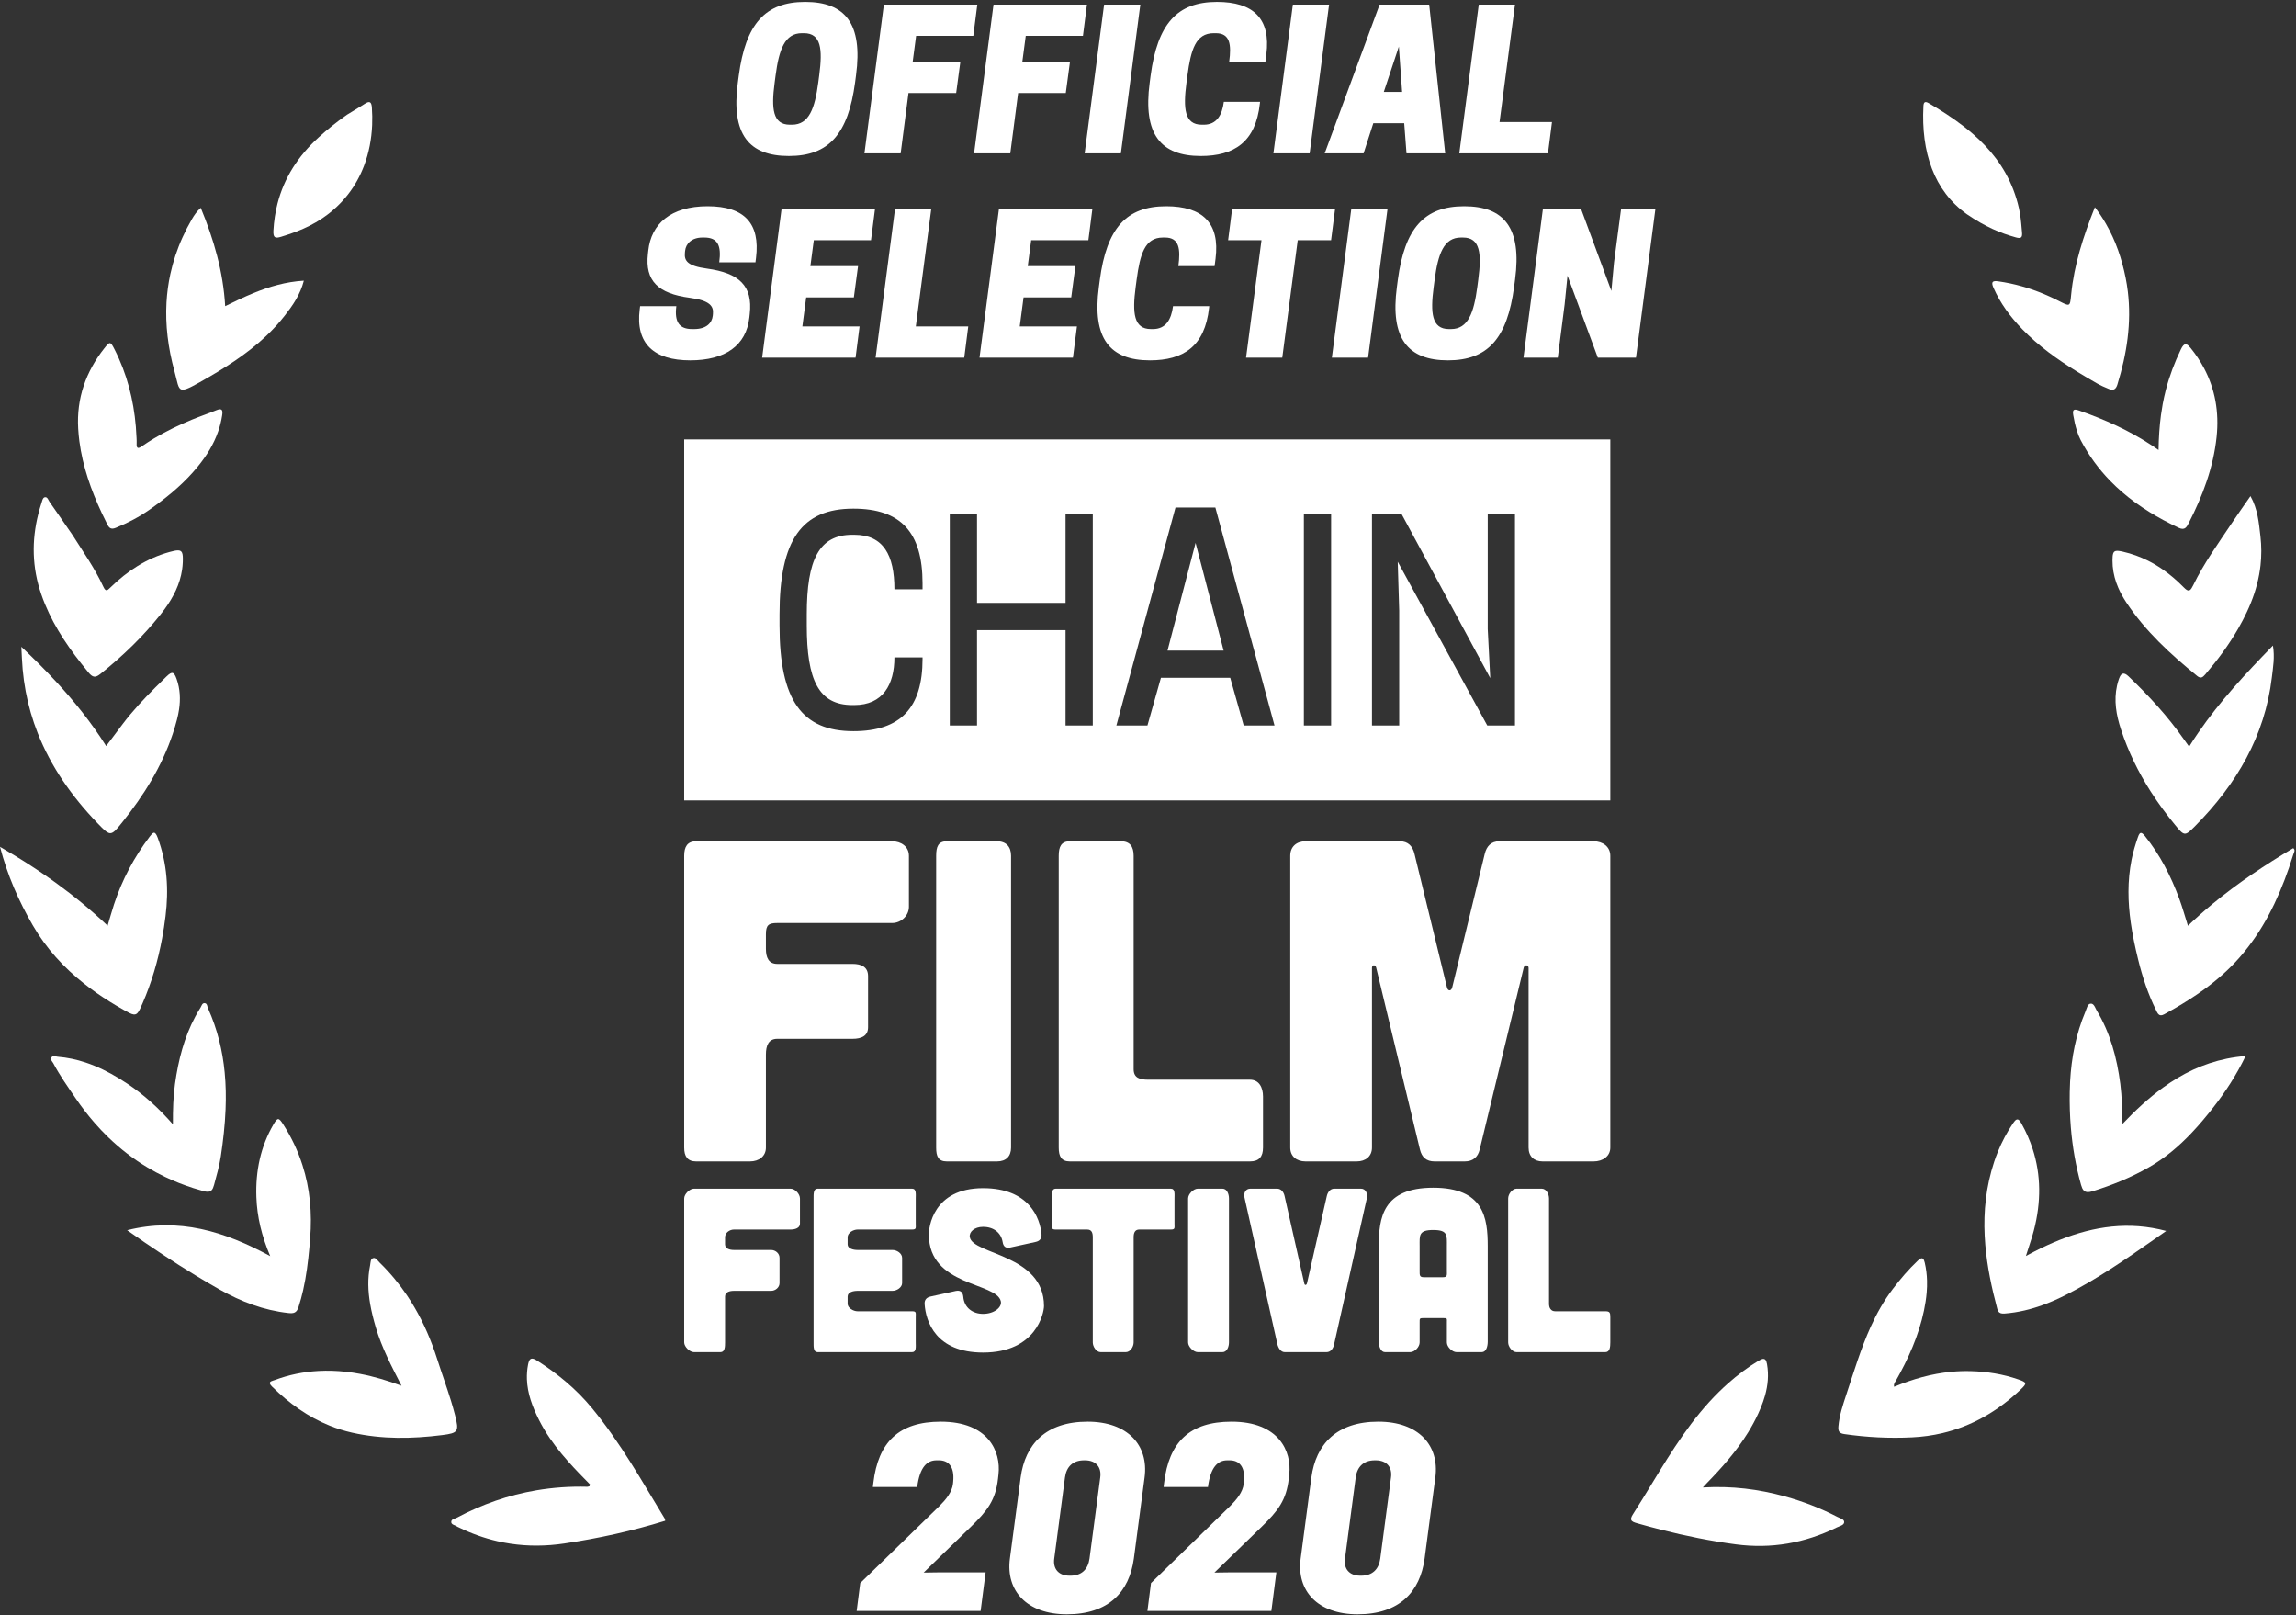 <?xml version="1.0" encoding="UTF-8" standalone="no"?>
<!DOCTYPE svg PUBLIC "-//W3C//DTD SVG 1.1//EN" "http://www.w3.org/Graphics/SVG/1.1/DTD/svg11.dtd">
<svg width="100%" height="100%" viewBox="0 0 1405 988" version="1.1" xmlns="http://www.w3.org/2000/svg" xmlns:xlink="http://www.w3.org/1999/xlink" xml:space="preserve" xmlns:serif="http://www.serif.com/" style="fill-rule:evenodd;clip-rule:evenodd;stroke-linejoin:round;stroke-miterlimit:2;">
    <rect x="0" y="0" width="1405" height="988" fill="#333333" stroke="none"/>
    <g transform="matrix(4.167,0,0,4.167,0,0)">
        <path d="M222.477,106.51L218.409,106.51L205.26,82.465L205.477,89.669L205.477,106.51L201.477,106.51L201.477,75.51L205.849,75.51L218.847,99.554L218.477,92.351L218.477,75.51L222.477,75.51L222.477,106.51ZM195.477,106.51L191.477,106.51L191.477,75.51L195.477,75.51L195.477,106.51ZM182.64,106.51L180.662,99.51L170.483,99.51L168.505,106.51L163.941,106.51L172.624,74.51L178.48,74.51L187.165,106.51L182.64,106.51ZM160.477,106.51L156.477,106.51L156.477,92.51L143.477,92.51L143.477,106.51L139.477,106.51L139.477,75.51L143.477,75.51L143.477,88.51L156.477,88.51L156.477,75.51L160.477,75.51L160.477,106.51ZM135.477,86.51L131.347,86.51C131.347,81.51 129.733,78.51 125.452,78.51L125.17,78.51C120.282,78.51 118.477,82.151 118.477,90.197L118.477,91.822C118.477,99.868 120.242,103.51 125.17,103.51L125.452,103.51C129.651,103.51 131.347,100.51 131.347,96.51L135.477,96.51L135.477,96.74C135.477,103.85 132.308,107.344 125.321,107.344C117.767,107.344 114.477,102.794 114.477,91.822L114.477,90.197C114.477,79.225 117.767,74.675 125.321,74.675C132.308,74.675 135.477,78.17 135.477,85.646L135.477,86.51ZM236.477,64.51L100.477,64.51L100.477,117.51L236.477,117.51L236.477,64.51Z" style="fill:white;"/>
        <path d="M171.452,95.51L179.692,95.51L175.573,79.703L171.452,95.51Z" style="fill:white;"/>
        <path d="M110.126,170.51C111.464,170.51 112.477,169.752 112.477,168.48L112.477,154.824C112.477,153.485 112.87,152.51 114.141,152.51L125.186,152.51C126.525,152.51 127.477,152.08 127.477,150.808L127.477,143.311C127.477,141.973 126.525,141.51 125.186,141.51L114.141,141.51C112.87,141.51 112.477,140.567 112.477,139.295L112.477,137.153C112.477,135.813 112.87,135.51 114.141,135.51L131.011,135.51C132.349,135.51 133.477,134.408 133.477,133.136L133.477,125.639C133.477,124.301 132.349,123.51 131.011,123.51L102.226,123.51C100.955,123.51 100.477,124.301 100.477,125.639L100.477,168.48C100.477,169.752 100.955,170.51 102.226,170.51L110.126,170.51Z" style="fill:white;"/>
        <path d="M146.407,170.51C147.746,170.51 148.477,169.752 148.477,168.48L148.477,125.639C148.477,124.301 147.746,123.51 146.407,123.51L139.044,123.51C137.772,123.51 137.477,124.301 137.477,125.639L137.477,168.48C137.477,169.752 137.772,170.51 139.044,170.51L146.407,170.51Z" style="fill:white;"/>
        <path d="M185.477,168.48L185.477,160.983C185.477,159.645 184.896,158.51 183.557,158.51L168.631,158.51C167.359,158.51 166.477,158.238 166.477,156.967L166.477,125.639C166.477,124.301 165.953,123.51 164.614,123.51L157.117,123.51C155.845,123.51 155.477,124.301 155.477,125.639L155.477,168.48C155.477,169.752 155.845,170.51 157.117,170.51L183.557,170.51C184.896,170.51 185.477,169.819 185.477,168.48Z" style="fill:white;"/>
        <path d="M226.534,170.51L234.031,170.51C235.37,170.51 236.477,169.752 236.477,168.48L236.477,125.639C236.477,124.301 235.37,123.51 234.031,123.51L220.175,123.51C218.969,123.51 218.301,124.24 218.033,125.377L213.28,144.887C213.146,145.557 212.611,145.571 212.477,144.902L207.723,125.37C207.456,124.233 206.787,123.51 205.582,123.51L191.725,123.51C190.386,123.51 189.477,124.301 189.477,125.639L189.477,168.48C189.477,169.752 190.386,170.51 191.725,170.51L199.222,170.51C200.561,170.51 201.477,169.752 201.477,168.48L201.477,142.106C201.477,141.638 201.956,141.57 202.091,142.038L208.521,168.759C208.79,169.897 209.465,170.51 210.67,170.51L215.088,170.51C216.292,170.51 217.028,169.897 217.297,168.759L223.765,142.044C223.899,141.575 224.477,141.638 224.477,142.106L224.477,168.48C224.477,169.752 225.262,170.51 226.534,170.51Z" style="fill:white;"/>
        <path d="M116.104,174.51L101.908,174.51C101.281,174.51 100.477,175.296 100.477,175.955L100.477,197.084C100.477,197.712 101.281,198.51 101.908,198.51L105.803,198.51C106.464,198.51 106.477,197.712 106.477,197.084L106.477,190.35C106.477,189.69 107.157,189.51 107.784,189.51L113.232,189.51C113.891,189.51 114.477,188.996 114.477,188.368L114.477,184.671C114.477,184.011 113.891,183.51 113.232,183.51L107.784,183.51C107.157,183.51 106.477,183.318 106.477,182.691L106.477,181.634C106.477,180.974 107.157,180.51 107.784,180.51L116.104,180.51C116.764,180.51 117.477,180.28 117.477,179.653L117.477,175.955C117.477,175.296 116.764,174.51 116.104,174.51Z" style="fill:white;"/>
        <path d="M134.477,197.084L134.477,193.387C134.477,192.727 134.593,192.51 133.932,192.51L125.943,192.51C125.315,192.51 124.477,192.033 124.477,191.406L124.477,190.35C124.477,189.69 125.315,189.51 125.943,189.51L131.06,189.51C131.72,189.51 132.477,188.996 132.477,188.368L132.477,184.671C132.477,184.011 131.72,183.51 131.06,183.51L125.943,183.51C125.315,183.51 124.477,183.318 124.477,182.691L124.477,181.634C124.477,180.974 125.315,180.51 125.943,180.51L133.932,180.51C134.593,180.51 134.477,180.28 134.477,179.653L134.477,175.955C134.477,175.296 134.593,174.51 133.932,174.51L120.066,174.51C119.439,174.51 119.477,175.296 119.477,175.955L119.477,197.084C119.477,197.712 119.439,198.51 120.066,198.51L133.932,198.51C134.593,198.51 134.477,197.745 134.477,197.084Z" style="fill:white;"/>
        <path d="M144.365,192.892C142.813,192.892 141.592,191.967 141.461,190.383C141.394,189.69 141.031,189.393 140.37,189.525L136.64,190.35C136.046,190.482 135.749,190.845 135.781,191.44C135.947,194.015 137.432,198.57 144.365,198.57C152.189,198.57 153.312,192.727 153.312,191.736C153.312,184.143 142.88,184.209 142.418,181.634C142.285,180.875 143.078,180.115 144.365,180.115C145.917,180.115 147.006,180.974 147.237,182.327C147.337,182.987 147.667,183.285 148.327,183.153L152.091,182.327C152.684,182.195 152.982,181.832 152.949,181.237C152.751,178.861 151.167,174.437 144.365,174.437C136.969,174.437 136.376,180.28 136.409,181.271C136.409,188.864 146.346,188.237 146.973,191.043C147.172,191.935 145.983,192.892 144.365,192.892Z" style="fill:white;"/>
        <path d="M171.932,174.51L155.029,174.51C154.402,174.51 154.477,175.296 154.477,175.955L154.477,179.653C154.477,180.28 154.402,180.51 155.029,180.51L159.651,180.51C160.311,180.51 160.477,180.974 160.477,181.634L160.477,197.084C160.477,197.712 161.005,198.51 161.632,198.51L165.33,198.51C165.99,198.51 166.477,197.712 166.477,197.084L166.477,181.634C166.477,180.974 166.682,180.51 167.31,180.51L171.932,180.51C172.593,180.51 172.477,180.28 172.477,179.653L172.477,175.955C172.477,175.296 172.593,174.51 171.932,174.51Z" style="fill:white;"/>
        <path d="M175.894,174.51C175.267,174.51 174.477,175.296 174.477,175.955L174.477,197.084C174.477,197.712 175.267,198.51 175.894,198.51L179.526,198.51C180.186,198.51 180.477,197.712 180.477,197.084L180.477,175.955C180.477,175.296 180.186,174.51 179.526,174.51L175.894,174.51Z" style="fill:white;"/>
        <path d="M195.901,197.435L200.721,175.936C200.886,175.242 200.556,174.51 199.862,174.51L195.934,174.51C195.34,174.51 194.976,175.035 194.845,175.596L191.939,188.388C191.874,188.684 191.609,188.741 191.544,188.445L188.638,175.568C188.507,175.006 188.142,174.51 187.549,174.51L183.62,174.51C182.926,174.51 182.596,175.134 182.761,175.827L187.582,197.32C187.713,197.881 188.077,198.51 188.671,198.51L194.811,198.51C195.406,198.51 195.769,197.995 195.901,197.435Z" style="fill:white;"/>
        <path d="M212.477,186.52C212.477,187.181 212.574,187.51 211.914,187.51L209.074,187.51C208.447,187.51 208.477,187.181 208.477,186.553L208.477,182.955C208.477,181.37 208.299,180.578 210.477,180.578C212.656,180.578 212.477,181.37 212.477,182.955L212.477,186.52ZM210.478,174.371C203.049,174.371 202.477,178.795 202.477,182.955L202.477,196.953C202.477,197.679 202.768,198.51 203.395,198.51L207.093,198.51C207.754,198.51 208.477,197.745 208.477,197.084L208.477,194.212C208.477,193.552 208.447,193.51 209.074,193.51L211.914,193.51C212.574,193.51 212.477,193.552 212.477,194.212L212.477,197.084C212.477,197.745 213.267,198.51 213.895,198.51L217.593,198.51C218.253,198.51 218.477,197.679 218.477,196.953L218.477,182.955C218.477,178.795 217.906,174.371 210.478,174.371Z" style="fill:white;"/>
        <path d="M235.751,192.51L228.387,192.51C227.76,192.51 227.477,192.033 227.477,191.406L227.477,175.955C227.477,175.296 227.067,174.51 226.406,174.51L222.709,174.51C222.082,174.51 221.477,175.296 221.477,175.955L221.477,197.084C221.477,197.712 222.082,198.51 222.709,198.51L235.751,198.51C236.41,198.51 236.477,197.745 236.477,197.084L236.477,193.387C236.477,192.727 236.41,192.51 235.751,192.51Z" style="fill:white;"/>
        <path d="M329.772,155.036C325.99,155.335 322.728,156.501 319.784,158.256C319.048,158.695 318.332,159.169 317.632,159.677C315.533,161.199 313.583,163.013 311.696,164.999C311.672,163.953 311.65,162.957 311.605,161.987C311.56,161.019 311.491,160.076 311.372,159.139C310.88,155.298 309.891,151.633 307.891,148.324C307.805,148.183 307.729,147.997 307.639,147.826C307.518,147.598 307.373,147.395 307.146,147.353C307.09,147.342 307.027,147.342 306.96,147.354C306.755,147.39 306.625,147.566 306.524,147.785C306.424,148.004 306.351,148.267 306.263,148.478C304.861,151.807 304.188,155.259 303.997,158.803C303.969,159.31 303.952,159.818 303.943,160.328C303.914,162.068 303.965,163.794 304.106,165.507C304.341,168.361 304.825,171.177 305.606,173.954C305.707,174.31 305.821,174.575 305.981,174.752C306.14,174.929 306.344,175.016 306.621,175.014C306.805,175.013 307.023,174.972 307.282,174.893C307.995,174.673 308.701,174.439 309.399,174.187C310.098,173.936 310.79,173.667 311.473,173.381C312.842,172.807 314.178,172.158 315.483,171.422C317.909,170.052 319.978,168.288 321.849,166.312C322.973,165.126 324.025,163.863 325.041,162.563C325.926,161.429 326.761,160.262 327.55,159.021C328.339,157.78 329.079,156.465 329.772,155.036Z" style="fill:white;"/>
        <path d="M293.463,41.302C293.265,41.274 293.096,41.261 292.96,41.272C292.892,41.277 292.832,41.289 292.781,41.307C292.73,41.325 292.687,41.35 292.655,41.383C292.589,41.45 292.559,41.548 292.573,41.688C292.586,41.828 292.64,42.008 292.742,42.238C293.76,44.552 295.232,46.526 296.963,48.315C298.159,49.552 299.446,50.664 300.798,51.69C302.148,52.715 303.562,53.655 305.01,54.548C305.492,54.846 305.978,55.138 306.468,55.427C306.957,55.716 307.448,56.001 307.941,56.284C308.492,56.599 309.08,56.854 309.67,57.096C309.826,57.159 309.968,57.199 310.097,57.212C310.486,57.25 310.761,57.04 310.941,56.461C312.339,51.94 313.035,47.392 312.472,42.77C312.392,42.109 312.286,41.447 312.153,40.784C311.872,39.39 311.511,38.035 311.041,36.716C310.57,35.397 309.99,34.115 309.271,32.868C308.792,32.037 308.251,31.221 307.639,30.421L307.639,30.422L307.639,30.421C305.923,34.733 304.585,38.863 304.157,43.226C304.135,43.456 304.116,43.656 304.096,43.829C304.056,44.175 304.015,44.412 303.941,44.557C303.905,44.63 303.86,44.679 303.803,44.708C303.747,44.736 303.677,44.743 303.594,44.732C303.427,44.709 303.196,44.609 302.874,44.45C302.713,44.37 302.529,44.276 302.318,44.169C301.621,43.813 300.915,43.484 300.198,43.183C298.048,42.28 295.808,41.631 293.463,41.302Z" style="fill:white;"/>
        <path d="M269.843,222.709C269.225,222.387 268.599,222.083 267.968,221.797C267.335,221.51 266.695,221.241 266.048,220.989C264.754,220.486 263.432,220.051 262.087,219.68C260.174,219.153 258.243,218.765 256.252,218.539C254.261,218.315 252.212,218.252 250.065,218.375C250.319,218.1 250.452,217.953 250.556,217.841C250.592,217.803 250.624,217.77 250.656,217.736C252.897,215.435 255.016,213.037 256.696,210.322C257.256,209.417 257.768,208.477 258.219,207.492C258.35,207.205 258.476,206.917 258.594,206.627C258.831,206.047 259.038,205.461 259.203,204.868C259.616,203.387 259.772,201.861 259.491,200.271C259.437,199.97 259.366,199.756 259.255,199.63C259.18,199.547 259.09,199.502 258.974,199.498C258.802,199.492 258.578,199.577 258.282,199.756C256.669,200.724 255.176,201.848 253.778,203.087C253.313,203.5 252.858,203.927 252.413,204.364C250.423,206.322 248.705,208.473 247.127,210.721C245.548,212.969 244.109,215.316 242.676,217.666C241.72,219.234 240.768,220.803 239.779,222.346C239.642,222.559 239.566,222.733 239.539,222.875C239.47,223.233 239.712,223.402 240.108,223.537C240.188,223.565 240.273,223.591 240.364,223.616C241.558,223.957 242.757,224.28 243.96,224.585C247.567,225.499 251.215,226.239 254.926,226.728C260.094,227.409 265.021,226.558 269.748,224.239C269.947,224.142 270.205,224.063 270.418,223.954C270.524,223.901 270.62,223.84 270.691,223.766C270.762,223.693 270.809,223.606 270.82,223.501C270.869,223.023 270.217,222.905 269.843,222.709Z" style="fill:white;"/>
        <path d="M336.766,124.518C332.647,126.962 328.667,129.608 324.939,132.684C323.697,133.709 322.482,134.782 321.301,135.912C321.082,135.222 320.883,134.551 320.679,133.894C320.476,133.237 320.27,132.597 320.038,131.966C319.73,131.129 319.399,130.306 319.041,129.498C318.681,128.692 318.296,127.899 317.878,127.124C317.042,125.575 316.081,124.098 314.962,122.707C314.816,122.525 314.693,122.407 314.589,122.344C314.274,122.152 314.118,122.441 313.954,122.912C313.58,123.997 313.248,125.09 313.024,126.22C312.404,129.351 312.476,132.414 312.906,135.447C313.164,137.267 313.55,139.075 313.993,140.879C314.148,141.516 314.316,142.147 314.499,142.773C314.863,144.024 315.284,145.253 315.781,146.453C316.029,147.053 316.297,147.646 316.586,148.231C316.644,148.35 316.701,148.48 316.765,148.6C316.927,148.901 317.135,149.143 317.551,149.023C317.634,148.999 317.725,148.96 317.826,148.904C318.336,148.625 318.842,148.341 319.344,148.051C320.849,147.18 322.314,146.253 323.712,145.235C324.643,144.556 325.545,143.835 326.407,143.064C327.27,142.291 328.094,141.468 328.873,140.581C332.273,136.706 334.477,132.211 336.126,127.437C336.362,126.755 336.586,126.068 336.801,125.375C336.82,125.313 336.849,125.246 336.878,125.178C336.963,124.973 337.034,124.743 336.766,124.518Z" style="fill:white;"/>
        <path d="M297.125,202.808C296.958,202.718 296.717,202.626 296.396,202.515C295.269,202.123 294.123,201.834 292.958,201.636C292.376,201.537 291.788,201.46 291.196,201.404C290.604,201.348 290.008,201.313 289.406,201.297C288.92,201.283 288.437,201.285 287.957,201.303C287.475,201.32 286.998,201.352 286.522,201.398C283.669,201.672 280.899,202.454 278.154,203.598C278.132,203.483 278.129,203.384 278.138,203.297C278.158,203.125 278.229,203 278.302,202.888C278.339,202.831 278.376,202.778 278.407,202.723C278.868,201.907 279.309,201.084 279.723,200.25C280.552,198.583 281.272,196.873 281.831,195.104C282.11,194.218 282.349,193.318 282.542,192.4C282.725,191.522 282.865,190.643 282.938,189.765C282.987,189.179 283.007,188.593 282.99,188.008C282.966,187.13 282.86,186.252 282.653,185.375C282.589,185.101 282.513,184.91 282.413,184.81C282.313,184.71 282.186,184.699 282.018,184.785C281.906,184.843 281.775,184.944 281.621,185.089C281.283,185.406 280.956,185.733 280.637,186.066C280,186.733 279.396,187.428 278.817,188.145C278.527,188.504 278.244,188.867 277.964,189.236C276.641,190.977 275.602,192.838 274.725,194.769C273.263,197.986 272.252,201.396 271.131,204.756C271.004,205.137 270.877,205.519 270.756,205.902C270.513,206.667 270.294,207.441 270.143,208.231C270.068,208.625 270.01,209.025 269.976,209.43C269.914,210.156 270.135,210.437 270.857,210.54C272.505,210.778 274.154,210.939 275.81,211.02C276.638,211.06 277.468,211.08 278.3,211.08C279.131,211.08 279.965,211.06 280.801,211.019C282.34,210.945 283.822,210.736 285.25,210.399C289.534,209.387 293.327,207.217 296.706,204.03C297.205,203.559 297.448,203.291 297.406,203.086C297.385,202.984 297.293,202.897 297.125,202.808Z" style="fill:white;"/>
        <path d="M298.751,183.736C298.337,183.947 297.924,184.166 297.51,184.392C297.835,183.356 298.157,182.429 298.43,181.519C298.521,181.215 298.606,180.913 298.684,180.61C299.217,178.546 299.48,176.519 299.456,174.532C299.431,172.545 299.121,170.599 298.504,168.695C298.092,167.426 297.545,166.176 296.855,164.945C296.802,164.852 296.753,164.768 296.703,164.695C296.556,164.477 296.423,164.356 296.281,164.343C296.234,164.339 296.186,164.347 296.137,164.367C295.988,164.428 295.825,164.601 295.627,164.896C294.729,166.224 293.986,167.626 293.391,169.09C293.192,169.578 293.01,170.073 292.845,170.574C292.242,172.401 291.85,174.218 291.632,176.028C291.521,176.933 291.456,177.836 291.427,178.737C291.4,179.639 291.411,180.539 291.456,181.438C291.477,181.887 291.509,182.335 291.547,182.783C291.817,185.923 292.47,189.046 293.305,192.159C293.344,192.307 293.394,192.425 293.456,192.521C293.642,192.806 293.936,192.877 294.378,192.845C296.375,192.693 298.288,192.222 300.136,191.537C301.245,191.127 302.331,190.64 303.396,190.098C307.924,187.798 312.11,184.92 316.31,181.981C316.911,181.561 317.511,181.139 318.113,180.718C316.748,180.353 315.403,180.126 314.075,180.024C308.762,179.615 303.718,181.188 298.751,183.736Z" style="fill:white;"/>
        <path d="M321.478,109.614C321.316,109.389 321.175,109.194 321.044,109.013C320.913,108.833 320.794,108.666 320.677,108.499C318.32,105.133 315.552,102.141 312.596,99.309C312.506,99.222 312.421,99.15 312.34,99.09C312.259,99.03 312.183,98.984 312.111,98.95C312.04,98.917 311.972,98.897 311.909,98.888C311.845,98.881 311.786,98.885 311.729,98.901C311.559,98.952 311.419,99.11 311.295,99.366C311.254,99.452 311.214,99.548 311.176,99.655C311.06,99.978 310.967,100.312 310.891,100.647C310.398,102.857 310.782,104.981 311.455,107.045C312.522,110.319 314.013,113.35 315.826,116.191C316.914,117.895 318.117,119.53 319.414,121.11C320.103,121.947 320.463,122.37 320.842,122.389C321.22,122.407 321.62,122.022 322.387,121.245C323.142,120.483 323.867,119.705 324.561,118.911C327.336,115.736 329.605,112.302 331.208,108.533C332.01,106.649 332.645,104.68 333.094,102.619C333.206,102.104 333.306,101.582 333.395,101.055C333.483,100.528 333.56,99.995 333.625,99.456C333.713,98.711 333.824,97.963 333.878,97.189C333.931,96.416 333.927,95.617 333.784,94.775C329.804,98.861 326.011,102.917 322.812,107.577C322.355,108.243 321.91,108.922 321.478,109.614Z" style="fill:white;"/>
        <path d="M304.851,60.144C304.79,60.136 304.734,60.135 304.686,60.143C304.637,60.15 304.596,60.164 304.561,60.188C304.457,60.257 304.412,60.403 304.426,60.649C304.429,60.73 304.44,60.823 304.458,60.928C304.592,61.728 304.762,62.517 305.01,63.278C305.158,63.735 305.327,64.183 305.552,64.611C306.751,66.899 308.22,68.882 309.911,70.617C311.038,71.774 312.262,72.82 313.57,73.774C314.878,74.727 316.268,75.588 317.727,76.372C318.456,76.764 319.203,77.137 319.964,77.494C320.186,77.598 320.37,77.642 320.525,77.64C320.679,77.639 320.806,77.592 320.915,77.513C321.132,77.356 321.276,77.071 321.428,76.774C321.94,75.775 322.422,74.765 322.863,73.744C323.305,72.722 323.708,71.688 324.06,70.639C324.766,68.542 325.275,66.385 325.511,64.151C325.704,62.316 325.648,60.556 325.342,58.873C325.035,57.19 324.477,55.584 323.669,54.057C323.13,53.04 322.478,52.058 321.716,51.112C321.495,50.839 321.306,50.649 321.131,50.573C321.072,50.548 321.015,50.535 320.959,50.537C320.733,50.541 320.519,50.764 320.273,51.277C319.342,53.21 318.591,55.191 318.057,57.243C317.88,57.927 317.726,58.619 317.597,59.319C317.5,59.856 317.415,60.392 317.342,60.935C317.124,62.561 317.013,64.234 316.986,66.067C316.519,65.746 316.281,65.576 316.037,65.414C312.702,63.202 309.078,61.584 305.303,60.263C305.126,60.2 304.974,60.158 304.851,60.144Z" style="fill:white;"/>
        <path d="M321.625,86.605C321.575,86.644 321.524,86.669 321.472,86.682C321.314,86.719 321.136,86.637 320.902,86.435C320.824,86.367 320.739,86.286 320.646,86.192C319.715,85.243 318.724,84.386 317.665,83.645C316.958,83.151 316.22,82.707 315.45,82.321C314.293,81.742 313.06,81.291 311.741,80.99C311.247,80.878 310.911,80.833 310.684,80.894C310.305,80.996 310.228,81.394 310.223,82.271C310.219,82.845 310.268,83.403 310.363,83.944C310.41,84.215 310.469,84.482 310.537,84.745C310.675,85.271 310.854,85.783 311.068,86.28C311.39,87.027 311.791,87.743 312.248,88.434C315.055,92.676 318.756,96.06 322.659,99.239C323.203,99.682 323.49,99.427 323.862,98.993C325.669,96.883 327.309,94.678 328.686,92.28C329.145,91.482 329.575,90.661 329.972,89.816C330.39,88.923 330.752,88.025 331.05,87.12C331.199,86.667 331.333,86.213 331.451,85.756C331.686,84.843 331.857,83.922 331.961,82.991C332.115,81.595 332.116,80.177 331.949,78.733C331.72,76.763 331.561,74.745 330.485,72.833C329.475,74.293 328.522,75.631 327.612,76.996C325.672,79.902 323.618,82.745 322.088,85.896C321.916,86.251 321.773,86.487 321.625,86.605Z" style="fill:white;"/>
        <path d="M288.848,31.453C291.584,33.317 293.754,34.214 296.052,34.856C296.814,35.069 297.003,34.853 296.94,34.123C296.861,33.216 296.794,32.312 296.65,31.416C296.601,31.117 296.546,30.819 296.476,30.522C296.046,28.648 295.386,26.975 294.545,25.464C293.702,23.952 292.677,22.601 291.514,21.373C290.933,20.758 290.317,20.174 289.672,19.616C288.059,18.219 286.265,16.982 284.379,15.826C284.001,15.595 283.62,15.367 283.235,15.142C283.102,15.064 282.989,15.015 282.894,14.995C282.704,14.954 282.585,15.029 282.52,15.213C282.488,15.305 282.469,15.425 282.462,15.572C282.11,22.302 283.99,28 288.848,31.453Z" style="fill:white;"/>
        <path d="M24.231,172.778C25.556,173.413 26.942,173.963 28.389,174.427C28.871,174.581 29.361,174.727 29.857,174.861C30.111,174.932 30.322,174.965 30.498,174.964C31.03,174.958 31.254,174.63 31.434,173.963C31.622,173.268 31.818,172.574 31.991,171.877C32.166,171.179 32.321,170.476 32.428,169.761C32.775,167.465 33.032,165.174 33.125,162.893C33.162,161.981 33.174,161.07 33.154,160.161C33.133,159.253 33.082,158.347 32.994,157.442C32.69,154.277 31.944,151.139 30.552,148.043C30.491,147.907 30.463,147.734 30.409,147.586C30.356,147.44 30.276,147.318 30.113,147.285C29.691,147.201 29.61,147.668 29.444,147.932C29.175,148.357 28.924,148.787 28.69,149.225C27.044,152.285 26.189,155.637 25.703,159.111C25.574,160.042 25.492,160.982 25.446,161.962C25.422,162.453 25.407,162.953 25.4,163.469C25.392,163.985 25.391,164.514 25.395,165.064C24.86,164.454 24.324,163.878 23.785,163.331C22.708,162.236 21.615,161.259 20.472,160.372C19.901,159.929 19.318,159.508 18.717,159.108C18.325,158.846 17.931,158.593 17.532,158.35C15.939,157.374 14.288,156.554 12.549,155.979C11.244,155.548 9.89,155.255 8.473,155.14C8.394,155.133 8.31,155.114 8.224,155.096C8.053,155.059 7.877,155.022 7.731,155.085C7.657,155.117 7.592,155.174 7.537,155.268C7.493,155.346 7.48,155.42 7.488,155.491C7.51,155.704 7.72,155.892 7.822,156.085C8.297,156.99 8.831,157.858 9.391,158.709C9.949,159.561 10.534,160.397 11.109,161.238C11.98,162.518 12.904,163.719 13.883,164.843C14.536,165.592 15.213,166.306 15.916,166.984C17.672,168.68 19.584,170.154 21.66,171.398C22.491,171.895 23.348,172.356 24.231,172.778Z" style="fill:white;"/>
        <path d="M12.363,144.419C13.555,145.362 14.812,146.236 16.119,147.053C16.774,147.461 17.441,147.856 18.118,148.237C18.824,148.636 19.276,148.883 19.61,148.931C20.166,149.012 20.398,148.54 20.938,147.297C21.603,145.767 22.167,144.205 22.642,142.618C23.116,141.03 23.501,139.418 23.806,137.784C24.008,136.695 24.176,135.598 24.312,134.492C24.549,132.556 24.612,130.621 24.44,128.7C24.397,128.22 24.339,127.74 24.266,127.262C24.118,126.305 23.909,125.352 23.63,124.404C23.491,123.931 23.334,123.458 23.158,122.986C23.056,122.712 22.961,122.525 22.869,122.408C22.778,122.292 22.688,122.247 22.597,122.256C22.413,122.274 22.223,122.507 21.984,122.821C21.412,123.576 20.873,124.348 20.367,125.139C19.357,126.721 18.48,128.377 17.743,130.108C17.375,130.974 17.042,131.86 16.745,132.765C16.583,133.259 16.433,133.758 16.281,134.276C16.128,134.793 15.974,135.329 15.803,135.901C14.597,134.756 13.365,133.668 12.106,132.627C10.847,131.585 9.56,130.592 8.245,129.638C6.273,128.206 4.236,126.863 2.129,125.581C1.427,125.154 0.717,124.735 0,124.32C1.096,128.523 2.74,132.26 4.807,135.83C6.798,139.271 9.381,142.063 12.363,144.419Z" style="fill:white;"/>
        <path d="M3.326,98.25C3.527,100.475 3.931,102.604 4.522,104.644C4.817,105.664 5.158,106.663 5.544,107.64C7.473,112.527 10.502,116.891 14.338,120.871C14.57,121.111 14.774,121.322 14.956,121.504C15.504,122.048 15.86,122.324 16.201,122.32C16.429,122.317 16.651,122.188 16.919,121.931C17.188,121.673 17.503,121.287 17.918,120.768C21.08,116.816 23.751,112.571 25.365,107.747C25.595,107.058 25.804,106.357 25.99,105.644C26.117,105.151 26.223,104.656 26.296,104.16C26.518,102.671 26.464,101.168 25.935,99.673C25.555,98.602 25.255,98.535 24.45,99.317C23.886,99.866 23.323,100.417 22.765,100.973C21.094,102.644 19.477,104.366 18.043,106.261C17.241,107.322 16.446,108.388 15.591,109.527C13.417,106.08 10.924,102.972 8.216,100.05C6.592,98.297 4.891,96.61 3.135,94.957C3.166,95.506 3.19,96.055 3.217,96.605C3.245,97.154 3.278,97.703 3.326,98.25Z" style="fill:white;"/>
        <path d="M6.066,87.26C7.369,91.035 9.491,94.323 11.941,97.423C12.29,97.867 12.647,98.306 13.008,98.742C13.6,99.458 13.983,99.472 14.532,99.094C14.612,99.04 14.694,98.978 14.78,98.909C18.016,96.324 20.986,93.462 23.571,90.222C23.793,89.943 24.008,89.662 24.216,89.375C25.462,87.658 26.423,85.787 26.741,83.64C26.793,83.282 26.828,82.916 26.844,82.543C26.871,81.857 26.855,81.405 26.73,81.134C26.52,80.681 26.008,80.731 24.897,81.038C21.512,81.977 18.684,83.833 16.208,86.256C16.1,86.363 16.003,86.458 15.914,86.527C15.824,86.597 15.743,86.642 15.664,86.65C15.507,86.666 15.36,86.533 15.184,86.152C14.552,84.787 13.8,83.491 13.02,82.24C12.24,80.989 11.431,79.782 10.686,78.596C9.479,76.851 8.391,75.262 7.282,73.688C7.236,73.622 7.194,73.543 7.152,73.463C7.109,73.381 7.066,73.299 7.018,73.227C6.92,73.081 6.801,72.974 6.616,72.996C6.529,73.007 6.459,73.044 6.403,73.097C6.319,73.177 6.267,73.298 6.223,73.427C6.18,73.555 6.144,73.689 6.105,73.807C5.923,74.363 5.761,74.919 5.621,75.476C4.639,79.375 4.7,83.306 6.066,87.26Z" style="fill:white;"/>
        <path d="M93.866,216.728C93.017,215.344 92.154,213.971 91.256,212.619C90.808,211.944 90.351,211.274 89.883,210.611C88.949,209.284 87.972,207.986 86.934,206.729C85.79,205.343 84.533,204.08 83.184,202.924C81.833,201.768 80.391,200.718 78.875,199.756C78.26,199.366 77.923,199.356 77.717,199.77C77.649,199.907 77.594,200.093 77.548,200.327C77.406,201.059 77.355,201.773 77.377,202.472C77.412,203.522 77.615,204.54 77.93,205.538C78.246,206.535 78.675,207.513 79.162,208.481C79.393,208.939 79.638,209.384 79.897,209.82C80.155,210.255 80.426,210.681 80.709,211.097C81.275,211.93 81.885,212.727 82.527,213.499C82.848,213.885 83.176,214.265 83.511,214.64C84.515,215.766 85.573,216.849 86.637,217.926C86.616,218.013 86.595,218.099 86.574,218.186C86.467,218.216 86.36,218.276 86.253,218.272C83.691,218.205 81.191,218.382 78.751,218.796C74.686,219.486 70.79,220.838 67.059,222.829C66.984,222.869 66.895,222.901 66.803,222.933C66.531,223.028 66.242,223.13 66.272,223.485C66.295,223.767 66.575,223.849 66.827,223.955C66.911,223.991 66.993,224.029 67.061,224.079C67.153,224.146 67.264,224.185 67.367,224.235C69.227,225.142 71.112,225.815 73.027,226.258C74.304,226.554 75.594,226.748 76.898,226.842C77.549,226.889 78.204,226.911 78.864,226.908C80.181,226.903 81.514,226.8 82.861,226.599C85.38,226.223 87.876,225.764 90.347,225.212C92.819,224.659 95.265,224.014 97.686,223.264C97.664,223.128 97.674,223.042 97.639,222.983C96.375,220.902 95.138,218.804 93.866,216.728Z" style="fill:white;"/>
        <path d="M66.82,207.749C66.642,207.053 66.444,206.363 66.234,205.677C65.603,203.618 64.861,201.592 64.205,199.54C63.775,198.192 63.286,196.879 62.731,195.607C62.453,194.971 62.159,194.345 61.848,193.729C61.224,192.498 60.531,191.309 59.759,190.165C58.602,188.451 57.269,186.84 55.735,185.346C55.666,185.279 55.6,185.201 55.532,185.122C55.329,184.885 55.119,184.64 54.853,184.691C54.38,184.78 54.432,185.355 54.354,185.744C53.957,187.683 54.035,189.593 54.366,191.485C54.564,192.62 54.852,193.749 55.183,194.874C55.403,195.621 55.658,196.354 55.941,197.076C56.223,197.798 56.532,198.511 56.859,199.218C57.513,200.633 58.239,202.028 58.964,203.446C56.951,202.699 54.932,202.088 52.866,201.699C52.178,201.57 51.485,201.465 50.784,201.388C49.434,201.239 48.098,201.198 46.779,201.271C44.579,201.392 42.424,201.829 40.32,202.615C40.033,202.723 39.546,202.79 39.635,203.125C39.664,203.236 39.757,203.378 39.943,203.561C42.459,206.039 45.246,208.031 48.419,209.307C49.478,209.732 50.577,210.077 51.725,210.335C52.274,210.458 52.823,210.564 53.371,210.654C54.469,210.837 55.569,210.956 56.667,211.024C58.866,211.159 61.068,211.083 63.268,210.871C63.818,210.819 64.367,210.757 64.917,210.688C66.108,210.538 66.739,210.408 66.994,210.014C67.249,209.618 67.13,208.959 66.82,207.749Z" style="fill:white;"/>
        <path d="M42.347,192.769C43.13,192.855 43.56,192.753 43.838,191.893C44.103,191.075 44.324,190.252 44.513,189.422C44.983,187.346 45.241,185.233 45.435,183.105C45.473,182.679 45.509,182.253 45.543,181.826C45.846,178.089 45.516,174.491 44.418,171.061C43.76,169.001 42.826,167.002 41.587,165.069C41.506,164.942 41.432,164.83 41.365,164.735C41.296,164.639 41.234,164.559 41.176,164.494C41.059,164.366 40.958,164.301 40.86,164.298C40.662,164.294 40.472,164.543 40.176,165.049C38.261,168.328 37.517,171.928 37.649,175.734C37.748,178.651 38.432,181.473 39.681,184.414C32.932,180.747 26.248,178.712 18.669,180.608C22.104,183.032 25.446,185.26 28.836,187.316C29.967,188.001 31.103,188.668 32.249,189.317C32.644,189.539 33.04,189.754 33.441,189.96C35.041,190.785 36.689,191.471 38.398,191.973C39.251,192.223 40.12,192.427 41.006,192.579C41.449,192.655 41.896,192.719 42.347,192.769Z" style="fill:white;"/>
        <path d="M11.658,64.781C12.139,68.465 13.366,71.947 14.949,75.325C15.213,75.888 15.487,76.448 15.768,77.006C15.921,77.308 16.077,77.491 16.276,77.567C16.374,77.604 16.483,77.615 16.607,77.6C16.73,77.585 16.868,77.545 17.026,77.48C17.9,77.122 18.751,76.727 19.577,76.286C20.404,75.846 21.204,75.359 21.975,74.815C23.114,74.014 24.224,73.179 25.283,72.284C26.342,71.389 27.349,70.434 28.28,69.393C28.549,69.091 28.811,68.786 29.065,68.475C30.331,66.921 31.379,65.242 32.036,63.351C32.299,62.595 32.499,61.805 32.626,60.975C32.642,60.875 32.653,60.783 32.658,60.699C32.676,60.448 32.646,60.27 32.548,60.173C32.45,60.077 32.285,60.061 32.032,60.132C31.949,60.156 31.855,60.19 31.75,60.233C31.162,60.478 30.565,60.7 29.967,60.922C29.368,61.145 28.771,61.368 28.182,61.612C26.251,62.414 24.371,63.313 22.587,64.385C21.991,64.743 21.407,65.12 20.836,65.519C20.769,65.566 20.706,65.606 20.648,65.64C20.53,65.708 20.43,65.748 20.347,65.755C20.223,65.767 20.139,65.706 20.096,65.554C20.067,65.453 20.057,65.311 20.066,65.125C20.079,64.86 20.066,64.592 20.055,64.327C20.032,63.757 19.996,63.191 19.949,62.627C19.612,58.679 18.649,54.875 16.811,51.275C16.737,51.129 16.67,51.001 16.61,50.891C16.489,50.67 16.39,50.521 16.294,50.442C16.246,50.402 16.199,50.38 16.151,50.374C15.956,50.354 15.735,50.608 15.325,51.125C13.972,52.837 12.946,54.674 12.29,56.639C11.636,58.604 11.352,60.697 11.483,62.922C11.519,63.547 11.578,64.167 11.658,64.781Z" style="fill:white;"/>
        <path d="M26.664,57.186C26.726,57.203 26.793,57.21 26.869,57.208C26.945,57.206 27.028,57.195 27.119,57.173C27.211,57.152 27.312,57.122 27.422,57.082C27.865,56.921 28.467,56.605 29.311,56.131C32.804,54.166 36.199,52.059 39.094,49.318C39.576,48.861 40.044,48.387 40.497,47.893C40.95,47.398 41.387,46.884 41.806,46.347C42.103,45.967 42.395,45.584 42.674,45.19C42.952,44.796 43.218,44.392 43.463,43.971C43.952,43.131 44.359,42.225 44.619,41.206C41.975,41.364 39.574,42.069 37.24,43.023C35.839,43.595 34.461,44.257 33.069,44.944C32.771,39.842 31.403,35.163 29.481,30.509C28.862,31.077 28.512,31.607 28.19,32.16C27.681,33.033 27.225,33.915 26.822,34.804C26.619,35.249 26.431,35.695 26.255,36.143C25.904,37.04 25.603,37.943 25.354,38.855C25.229,39.31 25.116,39.767 25.017,40.226C24.717,41.604 24.531,42.996 24.451,44.404C24.268,47.688 24.673,51.052 25.616,54.484C26.065,56.115 26.11,57.032 26.664,57.186Z" style="fill:white;"/>
        <path d="M40.532,34.87C40.593,34.882 40.66,34.884 40.737,34.879C40.889,34.867 41.074,34.823 41.292,34.756C41.734,34.623 42.172,34.482 42.607,34.332C43.909,33.881 45.173,33.346 46.372,32.646C47.147,32.195 47.865,31.699 48.526,31.165C49.848,30.097 50.947,28.873 51.83,27.53C52.273,26.858 52.66,26.157 52.997,25.431C53.165,25.068 53.321,24.698 53.463,24.323C54.174,22.447 54.563,20.43 54.65,18.342C54.684,17.507 54.67,16.661 54.61,15.808C54.56,15.097 54.374,14.827 53.841,15.083C53.765,15.119 53.682,15.166 53.59,15.225C53.354,15.377 53.116,15.526 52.88,15.672C52.174,16.11 51.495,16.514 50.96,16.841C49.337,17.978 48.029,19.042 46.778,20.179C43.775,22.912 41.718,26.119 40.75,29.891C40.428,31.149 40.226,32.468 40.151,33.855C40.144,33.988 40.143,34.107 40.148,34.212C40.168,34.63 40.289,34.824 40.532,34.87Z" style="fill:white;"/>
        <path d="M116.304,18.31C118.825,18.31 119.665,15.902 120.169,12.094L120.308,11.03C120.812,7.222 120.589,4.87 118.069,4.87L117.76,4.87C115.241,4.87 114.401,7.278 113.897,11.087L113.757,12.151C113.253,15.959 113.476,18.31 115.997,18.31L116.304,18.31ZM125.713,11.03L125.573,12.094C124.565,19.654 121.737,22.902 115.857,22.902C109.976,22.902 107.344,19.711 108.352,12.151L108.493,11.087C109.501,3.527 112.357,0.278 118.237,0.278C124.117,0.278 126.72,3.47 125.713,11.03Z" style="fill:white;fill-rule:nonzero;"/>
        <path d="M143.52,0.671L142.932,5.262L134.533,5.262L134.029,9.07L141.029,9.07L140.413,13.662L133.413,13.662L132.264,22.51L126.945,22.51L129.8,0.671L143.52,0.671Z" style="fill:white;fill-rule:nonzero;"/>
        <path d="M159.62,0.671L159.032,5.262L150.633,5.262L150.129,9.07L157.129,9.07L156.512,13.662L149.512,13.662L148.364,22.51L143.045,22.51L145.9,0.671L159.62,0.671Z" style="fill:white;fill-rule:nonzero;"/>
        <path d="M164.604,22.51L159.284,22.51L162.14,0.671L167.46,0.671L164.604,22.51Z" style="fill:white;fill-rule:nonzero;"/>
        <path d="M174.236,12.151C173.732,15.959 173.956,18.31 176.476,18.31L176.784,18.31C178.66,18.31 179.472,16.91 179.724,14.95L185.045,14.95L185.016,15.202C184.4,20.859 181.236,22.902 176.337,22.902C170.456,22.902 167.824,19.711 168.833,12.151L168.972,11.087C169.98,3.527 172.837,0.278 178.717,0.278C184.036,0.278 186.64,2.715 185.968,7.979L185.828,9.07L180.509,9.07C180.844,6.55 180.648,4.87 178.549,4.87L178.24,4.87C175.58,4.87 174.881,7.306 174.377,11.087L174.236,12.151Z" style="fill:white;fill-rule:nonzero;"/>
        <path d="M192.324,22.51L187.004,22.51L189.86,0.671L195.179,0.671L192.324,22.51Z" style="fill:white;fill-rule:nonzero;"/>
        <path d="M203.215,13.494L205.903,13.494L205.426,6.831L203.215,13.494ZM209.879,0.671L212.231,22.51L206.547,22.51L206.211,18.087L201.675,18.087L200.247,22.51L194.535,22.51L202.599,0.671L209.879,0.671Z" style="fill:white;fill-rule:nonzero;"/>
        <path d="M214.303,22.51L217.159,0.671L222.479,0.671L220.211,17.919L227.911,17.919L227.323,22.51L214.303,22.51Z" style="fill:white;fill-rule:nonzero;"/>
        <path d="M95.15,37.278L95.206,36.775C95.626,32.91 98.454,30.278 103.915,30.278C109.375,30.278 111.642,32.855 111.026,37.839L110.942,38.51L105.623,38.51C105.959,36.047 105.398,34.87 103.438,34.87L103.158,34.87C101.618,34.87 100.722,35.738 100.61,36.831L100.583,37.11C100.47,38.286 100.946,39.043 103.831,39.434C108.507,40.078 110.579,41.926 110.102,46.098L110.047,46.602C109.598,50.718 106.518,52.902 101.366,52.902C96.046,52.902 93.302,50.466 93.946,45.399L94.002,44.95L99.322,44.95C99.014,47.359 99.826,48.31 101.646,48.31L101.926,48.31C103.747,48.31 104.558,47.414 104.671,46.35L104.698,46.07C104.81,44.979 104.278,44.11 101.31,43.718C96.634,43.102 94.702,41.226 95.15,37.278Z" style="fill:white;fill-rule:nonzero;"/>
        <path d="M128.498,30.671L127.91,35.262L119.51,35.262L119.007,39.07L126.007,39.07L125.39,43.662L118.39,43.662L117.83,47.919L126.23,47.919L125.642,52.51L111.923,52.51L114.778,30.671L128.498,30.671Z" style="fill:white;fill-rule:nonzero;"/>
        <path d="M128.582,52.51L131.438,30.671L136.759,30.671L134.49,47.919L142.19,47.919L141.602,52.51L128.582,52.51Z" style="fill:white;fill-rule:nonzero;"/>
        <path d="M160.418,30.671L159.83,35.262L151.43,35.262L150.926,39.07L157.926,39.07L157.31,43.662L150.31,43.662L149.75,47.919L158.15,47.919L157.562,52.51L143.843,52.51L146.698,30.671L160.418,30.671Z" style="fill:white;fill-rule:nonzero;"/>
        <path d="M166.773,42.151C166.269,45.959 166.493,48.31 169.013,48.31L169.321,48.31C171.197,48.31 172.01,46.91 172.261,44.95L177.582,44.95L177.553,45.202C176.937,50.859 173.773,52.902 168.874,52.902C162.993,52.902 160.361,49.711 161.37,42.151L161.51,41.087C162.517,33.526 165.374,30.278 171.254,30.278C176.573,30.278 179.177,32.714 178.506,37.979L178.365,39.07L173.046,39.07C173.382,36.55 173.185,34.87 171.086,34.87L170.777,34.87C168.117,34.87 167.418,37.306 166.914,41.087L166.773,42.151Z" style="fill:white;fill-rule:nonzero;"/>
        <path d="M188.305,52.51L182.986,52.51L185.254,35.262L180.354,35.262L180.942,30.671L196.061,30.671L195.473,35.262L190.574,35.262L188.305,52.51Z" style="fill:white;fill-rule:nonzero;"/>
        <path d="M200.906,52.51L195.586,52.51L198.442,30.671L203.761,30.671L200.906,52.51Z" style="fill:white;fill-rule:nonzero;"/>
        <path d="M213.085,48.31C215.605,48.31 216.445,45.902 216.949,42.094L217.089,41.03C217.593,37.222 217.369,34.87 214.849,34.87L214.541,34.87C212.021,34.87 211.181,37.278 210.677,41.087L210.537,42.151C210.033,45.959 210.257,48.31 212.777,48.31L213.085,48.31ZM222.493,41.03L222.353,42.094C221.345,49.654 218.517,52.902 212.637,52.902C206.757,52.902 204.125,49.711 205.134,42.151L205.273,41.087C206.281,33.526 209.137,30.278 215.017,30.278C220.897,30.278 223.501,33.47 222.493,41.03Z" style="fill:white;fill-rule:nonzero;"/>
        <path d="M240.245,52.51L234.645,52.51L230.193,40.47L229.773,44.671L228.765,52.51L223.725,52.51L226.581,30.671L232.181,30.671L236.633,42.711L237.025,38.51L238.061,30.671L243.101,30.671L240.245,52.51Z" style="fill:white;fill-rule:nonzero;"/>
        <path d="M144.74,230.84L144.005,236.51L125.802,236.51L126.328,232.414L137.949,221.109C138.894,220.163 139.804,219.078 139.944,217.854L139.979,217.503C140.189,215.263 139.244,214.388 137.88,214.388L137.529,214.388C136.164,214.388 135.079,215.332 134.694,218.308L128.183,218.308L128.253,217.713C128.953,211.727 131.999,208.717 138.159,208.717C145.125,208.717 147.015,213.092 146.63,216.453L146.56,217.082C146.21,220.233 144.985,221.809 142.57,224.153L135.639,230.874L138.09,230.84L144.74,230.84Z" style="fill:white;fill-rule:nonzero;"/>
        <g transform="matrix(1,0,0,1,42.698,7.15256e-07)">
            <path d="M144.74,230.84L144.005,236.51L125.802,236.51L126.328,232.414L137.949,221.109C138.894,220.163 139.804,219.078 139.944,217.854L139.979,217.503C140.189,215.263 139.244,214.388 137.88,214.388L137.529,214.388C136.164,214.388 135.079,215.332 134.694,218.308L128.183,218.308L128.253,217.713C128.953,211.727 131.999,208.717 138.159,208.717C145.125,208.717 147.015,213.092 146.63,216.453L146.56,217.082C146.21,220.233 144.985,221.809 142.57,224.153L135.639,230.874L138.09,230.84L144.74,230.84Z" style="fill:white;fill-rule:nonzero;"/>
        </g>
        <path d="M161.574,216.908C161.784,215.438 160.978,214.388 159.334,214.388L159.193,214.388C157.549,214.388 156.603,215.332 156.393,216.908L154.818,228.809C154.608,230.279 155.413,231.329 157.058,231.329L157.198,231.329C158.843,231.329 159.789,230.385 159.999,228.809L161.574,216.908ZM166.51,228.809C165.844,233.709 162.799,237 156.674,237C150.793,237 147.677,233.535 148.307,228.809L149.883,216.908C150.548,212.008 153.593,208.717 159.718,208.717C165.599,208.717 168.715,212.182 168.085,216.908L166.51,228.809Z" style="fill:white;fill-rule:nonzero;"/>
        <g transform="matrix(1,0,0,1,42.698,7.15256e-07)">
            <path d="M161.574,216.908C161.784,215.438 160.978,214.388 159.334,214.388L159.193,214.388C157.549,214.388 156.603,215.332 156.393,216.908L154.818,228.809C154.608,230.279 155.413,231.329 157.058,231.329L157.198,231.329C158.843,231.329 159.789,230.385 159.999,228.809L161.574,216.908ZM166.51,228.809C165.844,233.709 162.799,237 156.674,237C150.793,237 147.677,233.535 148.307,228.809L149.883,216.908C150.548,212.008 153.593,208.717 159.718,208.717C165.599,208.717 168.715,212.182 168.085,216.908L166.51,228.809Z" style="fill:white;fill-rule:nonzero;"/>
        </g>
    </g>
</svg>
